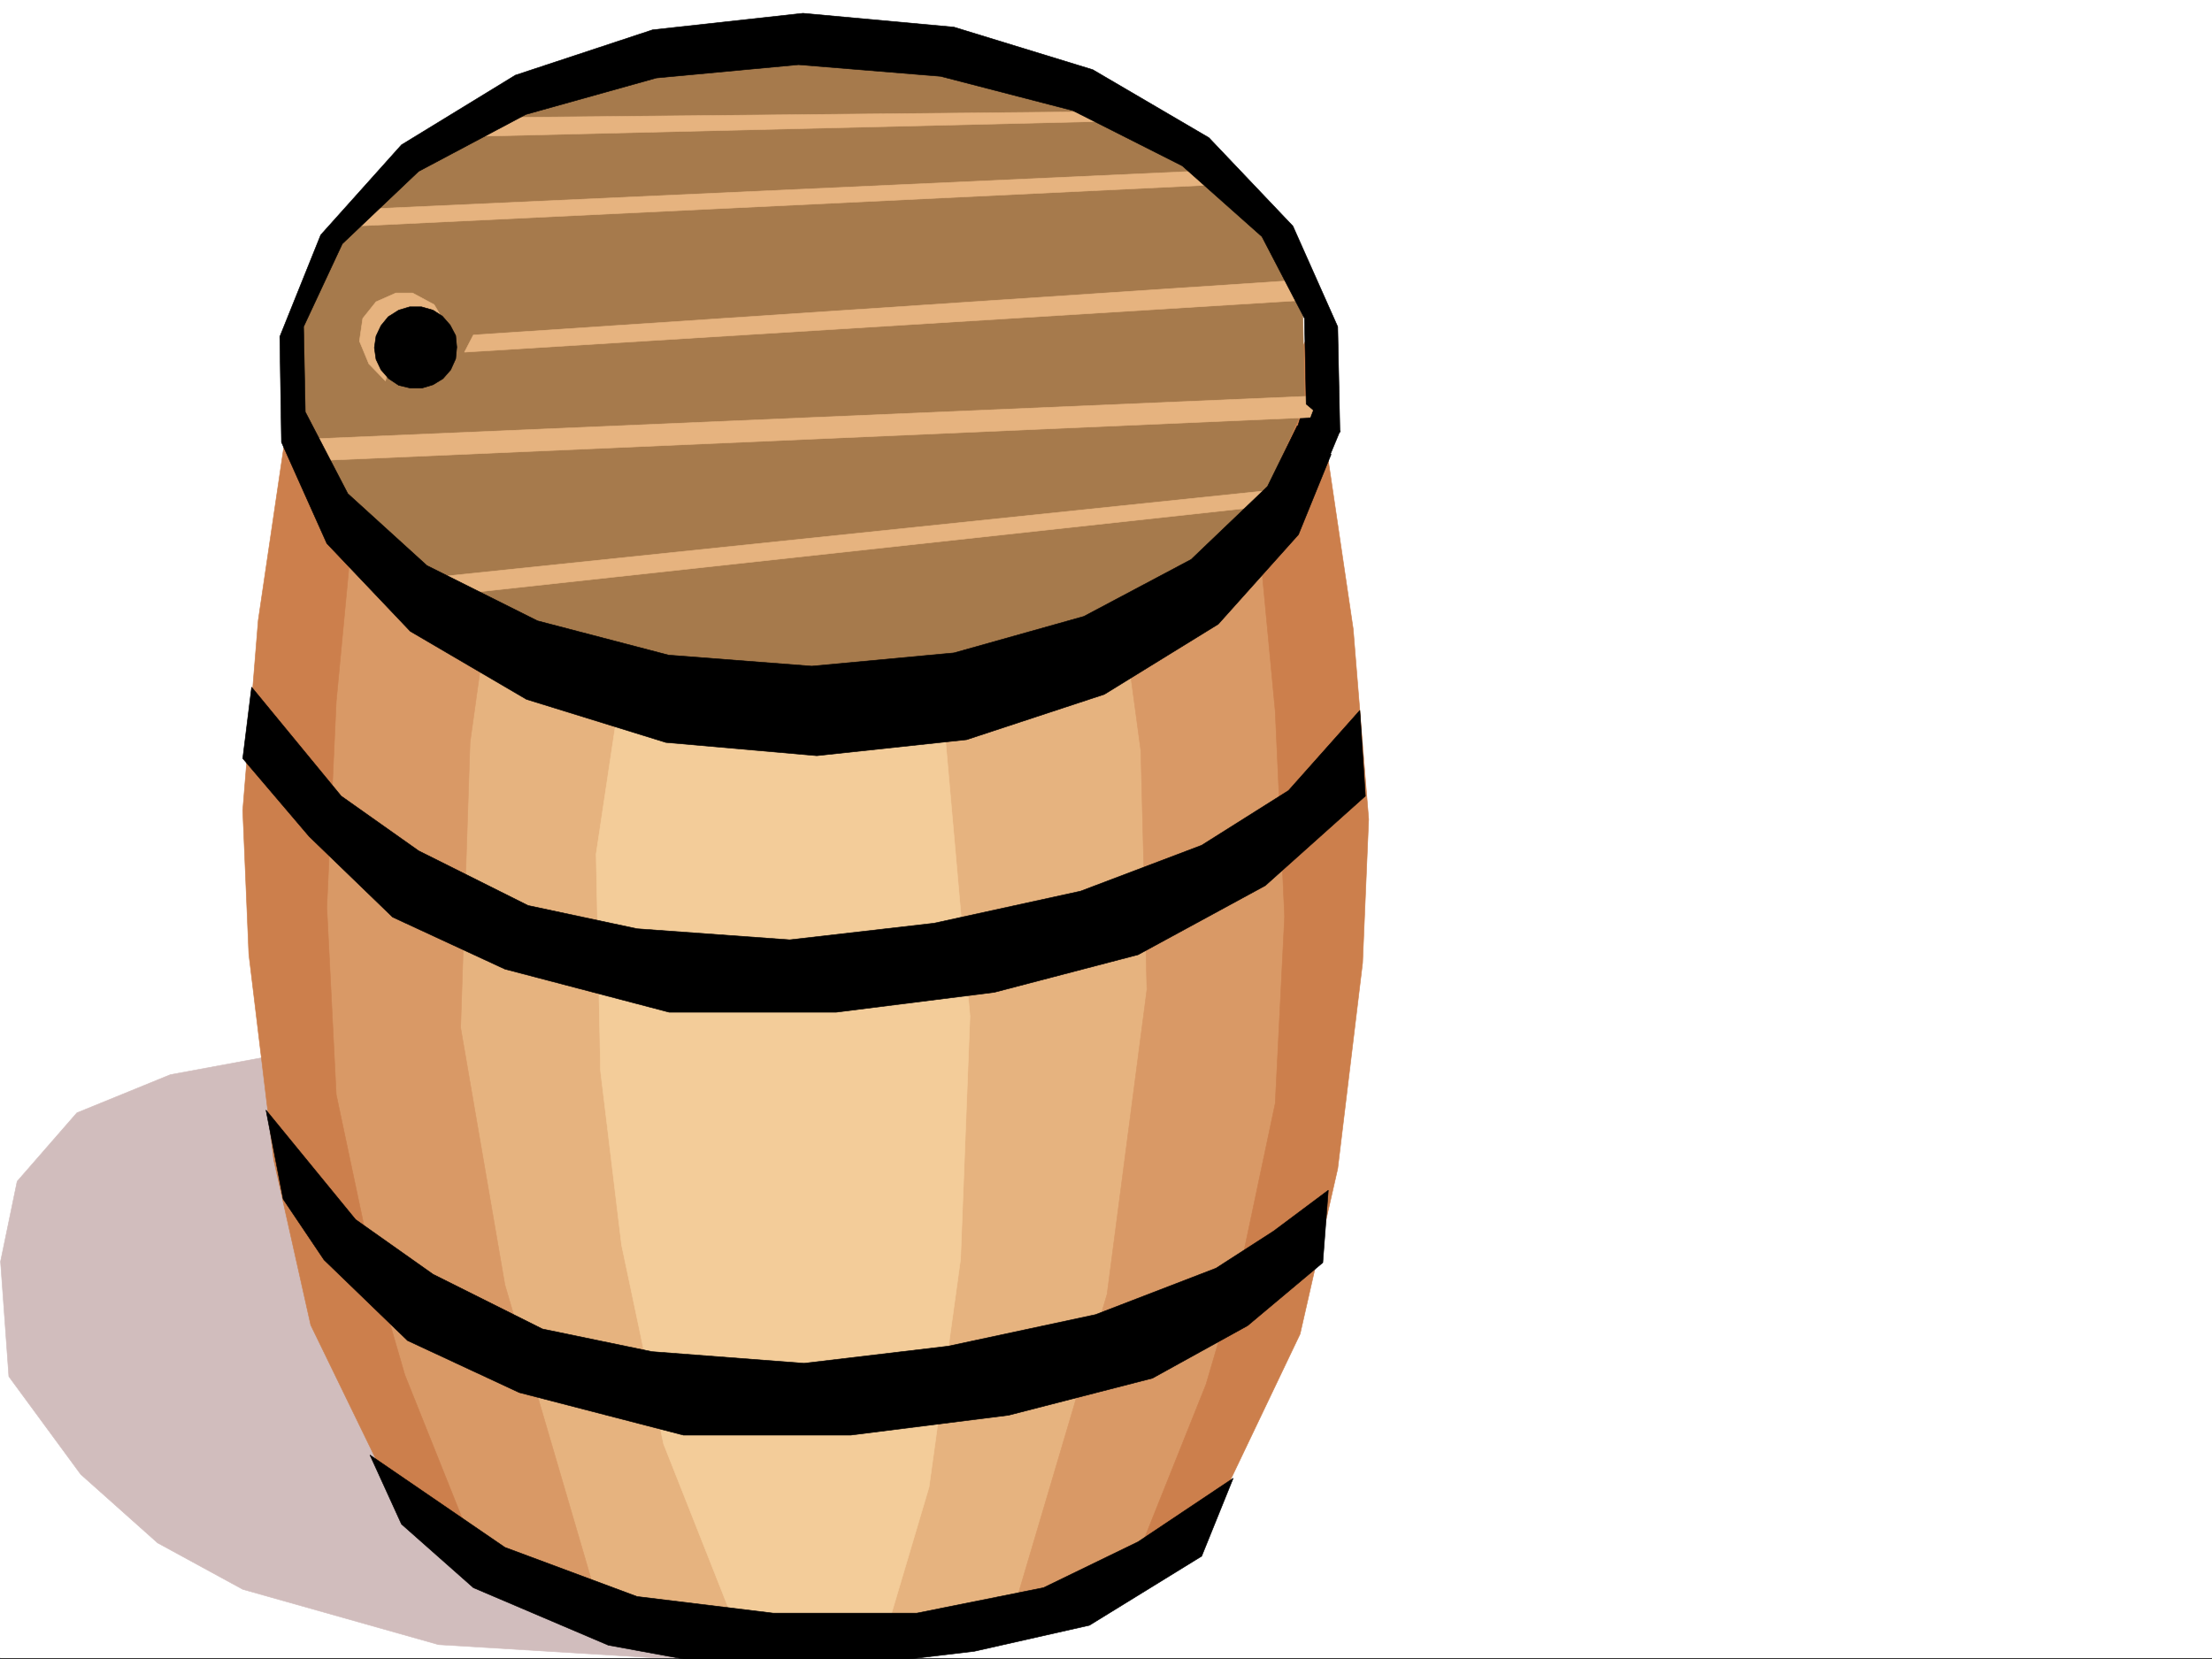 <svg xmlns="http://www.w3.org/2000/svg" width="2997.016" height="2248.25"><rect width="100%" height="100%" fill="#333333" stroke="none"/><defs><clipPath id="a"><path d="M0 0h2997v2244.137H0Zm0 0"/></clipPath><clipPath id="b"><path d="M0 1418h975v826.137H0Zm0 0"/></clipPath><clipPath id="c"><path d="M0 1418h976v826.137H0Zm0 0"/></clipPath><clipPath id="d"><path d="M501 1969h1170v277.09H501Zm0 0"/></clipPath><clipPath id="e"><path d="M500 1968h1172v278.09H500Zm0 0"/></clipPath></defs><path fill="#fff" d="M0 2246.297h2997.016V0H0Zm0 0"/><g clip-path="url(#a)" transform="translate(0 2.16)"><path fill="#fff" fill-rule="evenodd" stroke="#fff" stroke-linecap="square" stroke-linejoin="bevel" stroke-miterlimit="10" stroke-width=".743" d="M.742 2244.137h2995.531V-2.16H.743Zm0 0"/></g><g clip-path="url(#b)" transform="translate(0 2.16)"><path fill="#d1bdbd" fill-rule="evenodd" d="m594.164 2226.148-265.254-74.914-115.387-62.914-104.12-92.86-97.4-132.589-11.26-155.773 22.484-108.621 80.937-92.864 126.606-51.687 190.296-35.192 288.48 5.98 265.216 824.661zm0 0"/></g><g clip-path="url(#c)" transform="translate(0 2.16)"><path fill="none" stroke="#d1bdbd" stroke-linecap="square" stroke-linejoin="bevel" stroke-miterlimit="10" stroke-width=".743" d="m594.164 2226.148-265.254-74.914-115.387-62.914-104.12-92.86-97.4-132.589-11.26-155.773 22.484-108.621 80.937-92.864 126.606-51.687 190.296-35.192 288.48 5.98 265.216 824.661zm0 0"/></g><path fill="#e6b37f" fill-rule="evenodd" stroke="#e6b37f" stroke-linecap="square" stroke-linejoin="bevel" stroke-miterlimit="10" stroke-width=".743" d="M603.898 739.266 958.301 865.87l-50.203 346.035-8.993 279.368 21.739 257.667 54.703 304.122 29.95 152.765-199.294-20.215-156.598-331.062-92.898-557.996zm0 0"/><path fill="#d99966" fill-rule="evenodd" stroke="#d99966" stroke-linecap="square" stroke-linejoin="bevel" stroke-miterlimit="10" stroke-width=".743" d="m451.8 493.598-55.445 743.761 46.454 418.723 152.84 371.488 58.456 85.395 160.348 72.648-130.398-444.922-59.942-348.261 12.746-386.504 38.985-279.371zm0 0"/><path fill="#cc7f4c" fill-rule="evenodd" stroke="#cc7f4c" stroke-linecap="square" stroke-linejoin="bevel" stroke-miterlimit="10" stroke-width=".743" d="m409.102 438.938-59.196 401.437-20.996 257.672 8.25 194.754 33.703 278.629 50.203 223.964 102.68 211.22 117.61 88.363-92.899-232.176-46.453-160.309-46.45-219.43-12.745-253.914 12.746-278.668 33.703-355.027zm0 0"/><path fill="#e6b37f" fill-rule="evenodd" stroke="#e6b37f" stroke-linecap="square" stroke-linejoin="bevel" stroke-miterlimit="10" stroke-width=".743" d="M1580.188 751.266 1224.3 878.578l50.945 346.074 8.992 278.625-20.996 258.414-55.441 304.078-29.211 151.317 197.808-18.727 156.555-331.058 92.941-558.04zm0 0"/><path fill="#d99966" fill-rule="evenodd" stroke="#d99966" stroke-linecap="square" stroke-linejoin="bevel" stroke-miterlimit="10" stroke-width=".743" d="m1732.285 506.344 53.922 743.762-45.71 418.683-152.099 371.527-59.16 83.872-161.09 74.171 131.844-444.918 53.961-412.703-8.25-323.59-37.46-277.882zm0 0"/><path fill="#cc7f4c" fill-rule="evenodd" stroke="#cc7f4c" stroke-linecap="square" stroke-linejoin="bevel" stroke-miterlimit="10" stroke-width=".743" d="m1774.242 451.645 59.195 400.734 20.958 257.672-8.25 194.715-33.704 278.628-50.949 223.965-101.148 211.961-119.14 88.407 92.902-232.215 47.234-161.016 46.45-219.469 12.706-253.172-12.707-278.625-33.742-355.773zm0 0"/><path fill="#f3cc99" fill-rule="evenodd" stroke="#f3cc99" stroke-linecap="square" stroke-linejoin="bevel" stroke-miterlimit="10" stroke-width=".743" d="m852.652 857.621 414.344-13.492 47.195 532.543-12.746 329.574-42.699 308.617-59.195 199.215H1001l-101.895-257.672-56.93-269.632-28.503-235.93-5.985-293.602zm0 0"/><path fill="#a67a4c" fill-rule="evenodd" stroke="#a67a4c" stroke-linecap="square" stroke-linejoin="bevel" stroke-miterlimit="10" stroke-width=".743" d="m1715.043 665.875-102.637 102.598-146.117 80.152-176.066 51.691-192.567 18.73-194.054-15.718-178.336-48.719-149.09-77.886-107.133-101.114-56.969-116.09-2.972-120.582 52.433-116.87 103.422-102.598 145.332-80.899 176.813-51.69 191.824-18.727L1272.98 83.91l178.331 49.422 149.09 77.887 107.133 100.37 57.711 116.087 2.23 121.367zm0 0"/><path fill-rule="evenodd" stroke="#000" stroke-linecap="square" stroke-linejoin="bevel" stroke-miterlimit="10" stroke-width=".743" d="m1750.273 603.703 27.723-89.89 37.457 70.417-16.5 39.688zM340.914 931.012l121.367 147.562 104.903 74.172 148.347 74.133 147.602 31.477 206.8 14.976 195.54-22.484 198.586-43.442 164.066-62.168 117.652-74.132 96.653-108.622 7.468 116.09-135.597 121.328-172.352 93.645-194.797 50.945-214.27 26.942H906.614l-222.558-58.418-152.098-70.418-113.117-109.325-89.93-105.648zm19.469 573.008 121.367 148.308 104.906 74.133L735 1800.633l148.387 30.695 206.015 15.758 195.578-23.227 199.293-42.699 163.325-62.91 77.925-50.203 74.172-55.406-7.469 98.101-101.894 85.395-128.875 71.164-194.832 50.164-214.27 26.976H926.083l-222.516-57.671-151.355-70.418-113.156-109.364-55.446-82.382zm0 0"/><g clip-path="url(#d)" transform="translate(0 2.16)"><path fill-rule="evenodd" d="m501.262 1969.223 182.793 125.12 179.078 66.626 184.316 22.484h194.797l171.61-34.45 128.093-62.167 128.871-86.137-42.695 105.61-152.102 93.644-155.851 35.188-164.063 19.472-160.351 3.754-171.57-31.476-182.833-77.887-97.394-86.137zm0 0"/></g><g clip-path="url(#e)" transform="translate(0 2.16)"><path fill="none" stroke="#000" stroke-linecap="square" stroke-linejoin="bevel" stroke-miterlimit="10" stroke-width=".743" d="m501.262 1969.223 182.793 125.12 179.078 66.626 184.316 22.484h194.797l171.61-34.45 128.093-62.167 128.871-86.137-42.695 105.61-152.102 93.644-155.851 35.188-164.063 19.472-160.351 3.754-171.57-31.476-182.833-77.887-97.394-86.137Zm0 0"/></g><path fill="#e6b37f" fill-rule="evenodd" stroke="#e6b37f" stroke-linecap="square" stroke-linejoin="bevel" stroke-miterlimit="10" stroke-width=".743" d="m499.738 283.125 1132.883-51.691 17.984 18.726-1169.597 56.188zm100.407-97.359 911.851-21.743-20.215-12.707-845.926 8.211zm-77.926 330.316-22.48-23.227-12.708-30.73 4.496-30.695 17.946-22.485 26.98-11.96h22.48l29.247 15.714 16.46 27.723-68.187 23.969zm119.136-62.172 1104.422-73.43 22.442 26.239-1138.864 70.418zm-218.761 140.8 1363.613-58.413-11.223 29.207-1339.683 58.414ZM590.41 781.96l1144.848-119.097-16.461 22.48L617.39 805.189Zm0 0"/><path fill-rule="evenodd" stroke="#000" stroke-linecap="square" stroke-linejoin="bevel" stroke-miterlimit="10" stroke-width=".743" d="m1815.453 585.719-3.012-143.067-60.683-136.304-113.899-119.84-157.335-92.121-188.075-57.672-204.531-18.73-203.79 22.445-185.843 61.425-154.324 94.387-109.402 122.07-55.446 137.829 2.27 143.066 61.426 137.086 113.156 119.098L713.3 947.51l188.812 58.415 204.535 17.984 203.047-21.738 186.582-61.426 154.329-95.09 108.66-121.367 44.183-108.582-45.707-38.98-40.469 82.421-103.382 98.844-145.372 77.145-176.07 49.46-192.527 17.95-194.094-14.977-177.55-46.41-149.872-74.918-107.133-97.36-57.671-110.886-2.27-115.344 52.473-112.336 103.379-98.14 145.375-77.145 176.808-49.422 192.57-17.984 192.528 15.754 179.078 46.414 148.344 74.914 107.918 95.875 57.672 110.848 2.27 116.086zm0 0"/><path fill-rule="evenodd" stroke="#000" stroke-linecap="square" stroke-linejoin="bevel" stroke-miterlimit="10" stroke-width=".743" d="m586.656 521.32-14.976 4.496h-15.715l-15.758-3.754-13.492-8.992-10.477-11.965-6.765-14.23-2.227-15.758 2.227-15.719 6.765-14.234 9.735-11.965 14.234-8.992 14.973-4.496h15.758l15.718 4.496 12.746 8.211 10.48 12.004 7.509 14.234 1.484 15.719-1.484 15.715-6.766 15.015-10.48 11.965zm0 0"/></svg>
